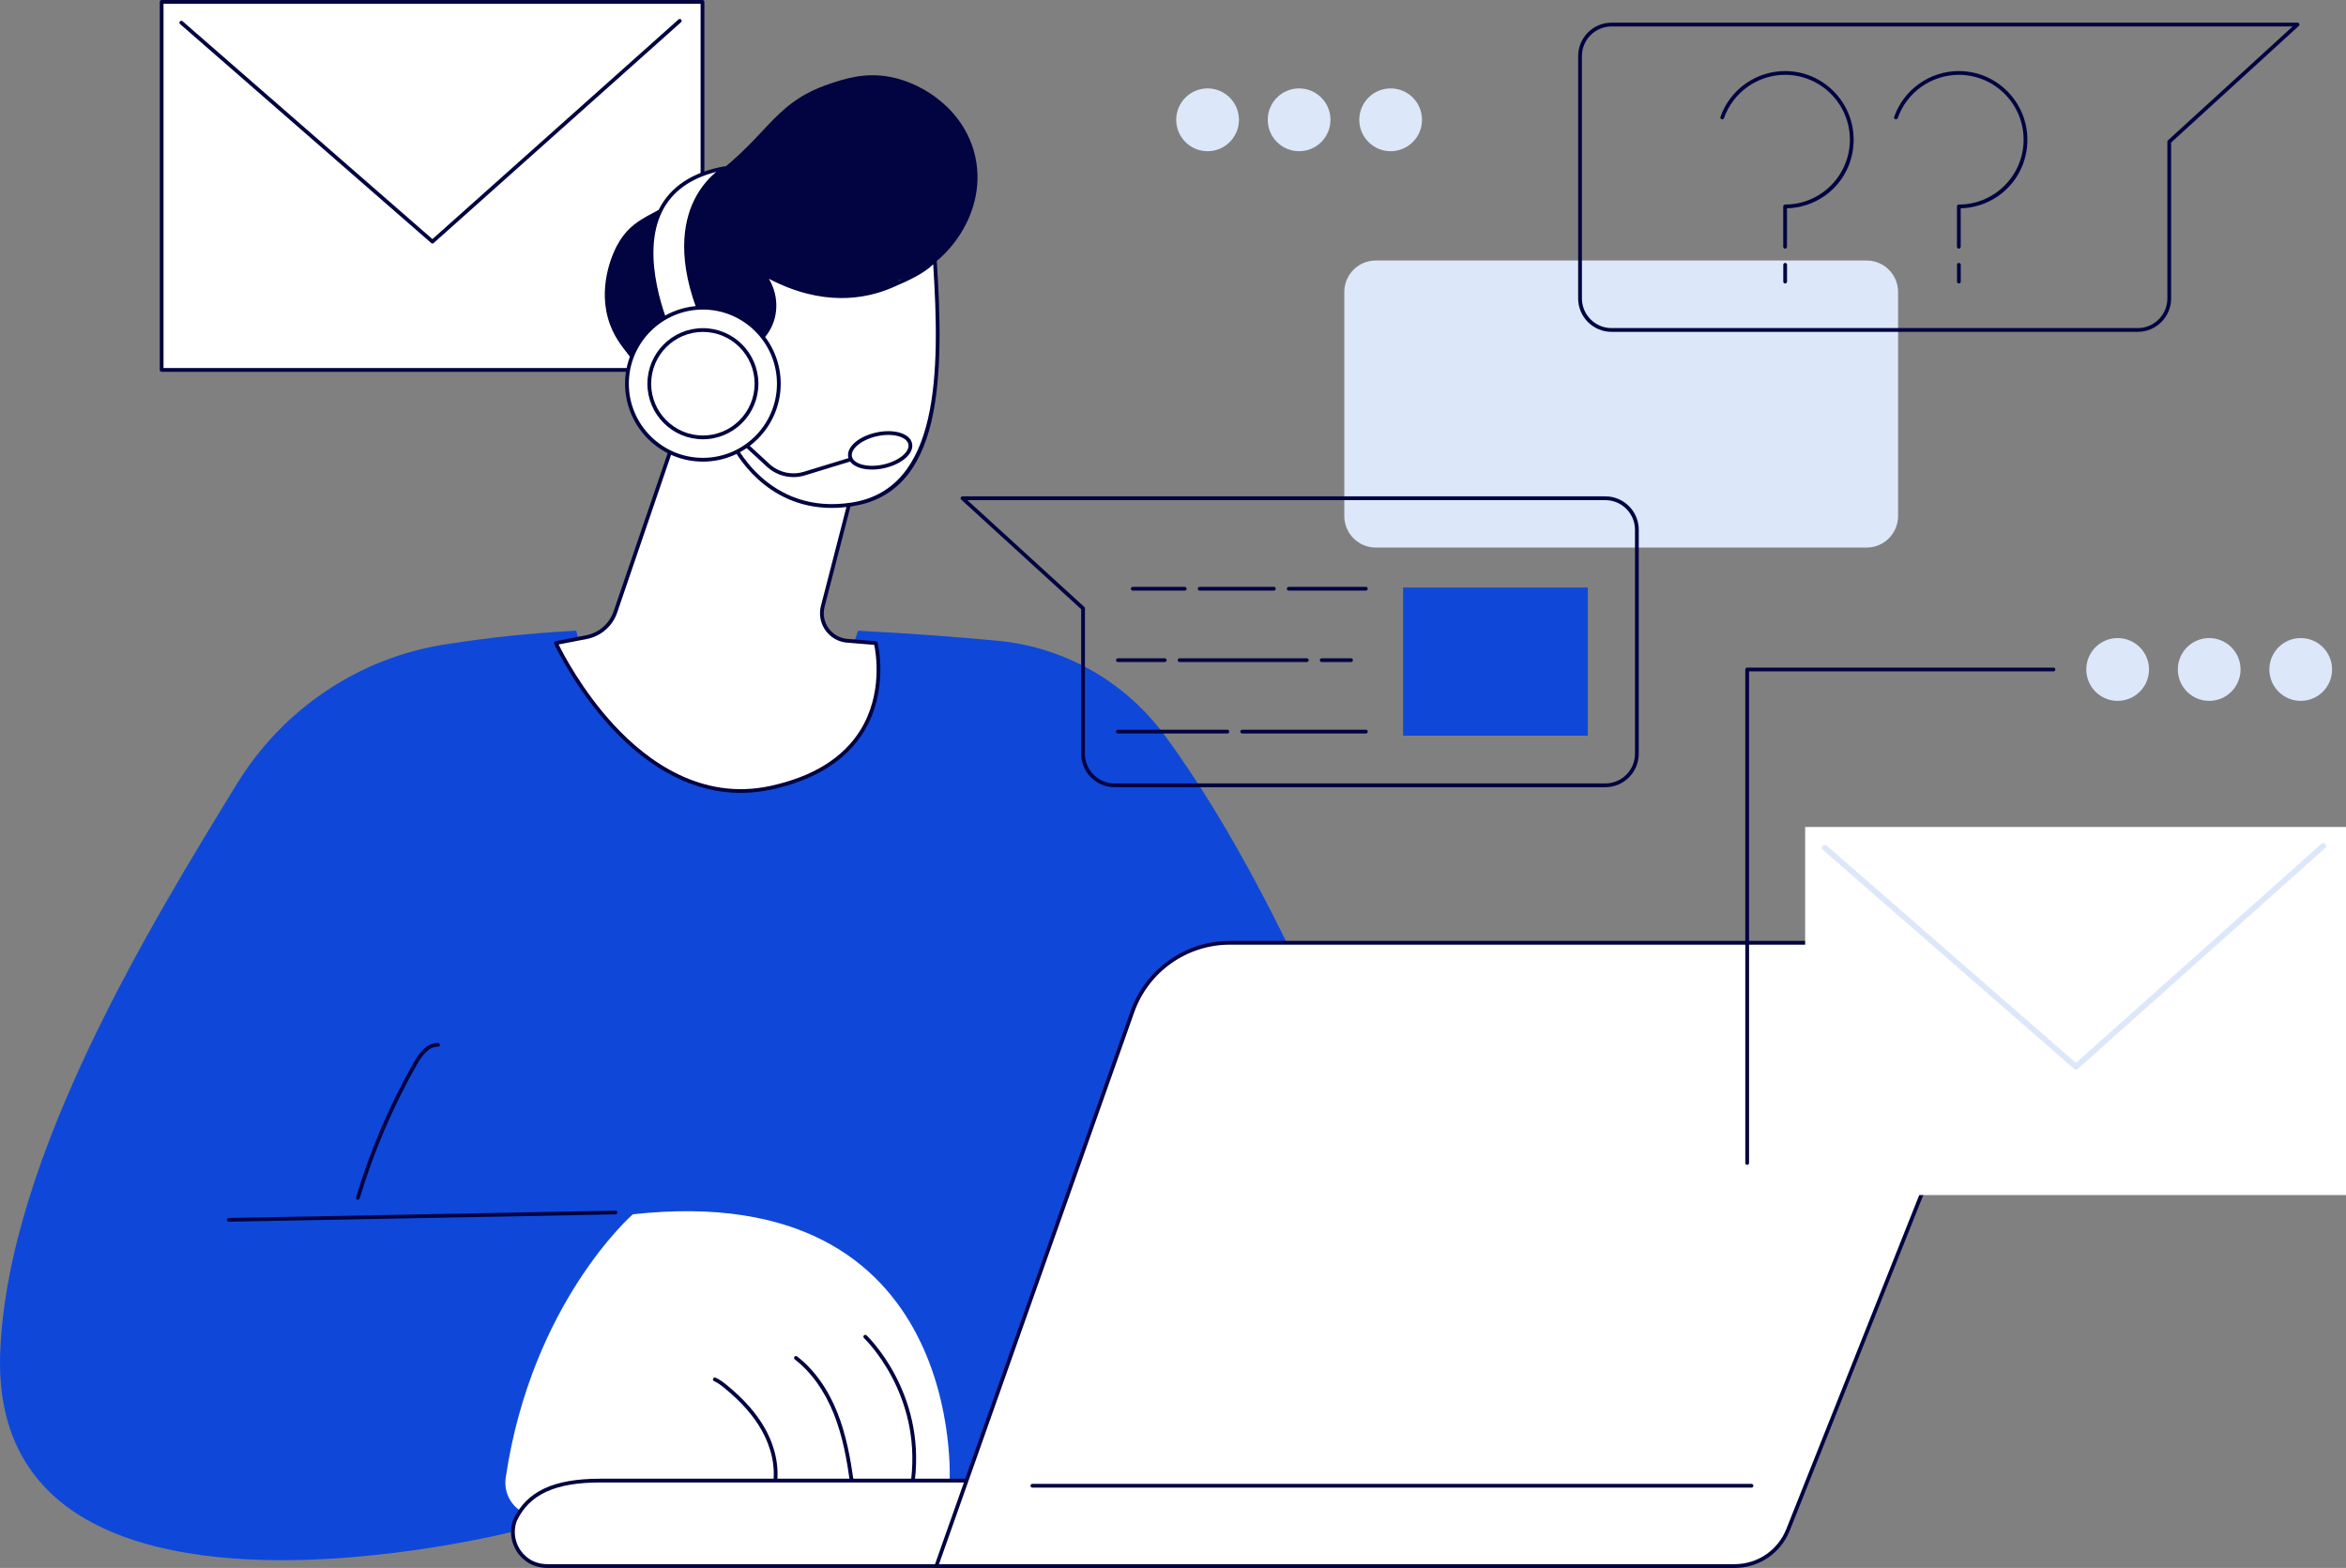 <svg width="585" height="391" viewBox="0 0 585 391" fill="none" xmlns="http://www.w3.org/2000/svg">
<rect x="0" y="0" width="585" height="391" fill="#808080" stroke="none"/>
<g clip-path="url(#clip0_6005_276)">
<path d="M175.174 0.47H40.306V92.253H175.174V0.47Z" fill="white"/>
<path d="M175.174 92.725H40.306C40.045 92.725 39.836 92.513 39.836 92.255V0.47C39.836 0.209 40.048 0 40.306 0H175.174C175.435 0 175.644 0.212 175.644 0.47V92.252C175.644 92.513 175.432 92.723 175.174 92.723V92.725ZM40.776 91.782H174.704V0.942H40.776V91.782Z" fill="#020341"/>
<path d="M107.836 60.718C107.725 60.718 107.616 60.68 107.527 60.603L44.906 6.004C44.71 5.833 44.691 5.536 44.861 5.339C45.032 5.143 45.331 5.123 45.525 5.294L107.832 59.62L169.199 4.843C169.393 4.67 169.69 4.688 169.863 4.882C170.036 5.076 170.019 5.373 169.824 5.546L108.148 60.598C108.058 60.677 107.947 60.718 107.834 60.718H107.836Z" fill="#020341"/>
<path d="M290.371 183.295C280.427 169.848 265.23 161.299 248.59 159.763C239.111 158.889 227.229 157.957 213.975 157.28C213.245 159.669 212.224 161.981 210.901 164.162C207.061 170.493 201.043 175.364 194.338 178.39C187.63 181.415 180.12 182.785 172.79 181.9C165.61 181.033 158.781 177.971 153.82 172.619C149.777 168.256 144.923 162.985 143.68 157.265C131.655 157.947 122.179 158.945 110.893 160.714C89.351 164.092 70.436 176.922 59.038 195.532C38.154 229.641 1.987 288.28 0.055 337.074C-3.061 415.712 128.556 381.793 128.556 381.793L267.734 371.187L350.724 306.892C350.724 306.892 324.893 229.976 290.371 183.293V183.295Z" fill="#0F48D9"/>
<path d="M126.114 368.463C125.134 375.087 131.833 380.202 137.946 377.49C150.445 371.948 163.986 369.149 177.657 369.288L236.791 369.882C236.791 369.882 241.406 293.596 157.804 302.811C157.804 302.811 132.575 324.787 126.114 368.465V368.463Z" fill="white"/>
<path d="M193.238 370.647C193.215 370.647 193.193 370.647 193.17 370.642C192.914 370.604 192.734 370.367 192.773 370.108C193.398 365.818 192.395 361.055 189.948 356.692C187.901 353.043 184.876 349.603 180.699 346.178C179.9 345.522 179.038 344.847 178.06 344.42C177.821 344.315 177.714 344.037 177.819 343.8C177.924 343.561 178.199 343.452 178.438 343.556C179.525 344.033 180.445 344.753 181.294 345.449C185.564 348.951 188.663 352.477 190.768 356.231C193.315 360.773 194.359 365.749 193.703 370.243C193.669 370.478 193.469 370.647 193.238 370.647Z" fill="#020341"/>
<path d="M212.35 369.551C212.12 369.551 211.919 369.382 211.885 369.145C211.168 364.072 210.135 358.139 207.921 352.584C205.628 346.83 202.26 342.131 198.18 338.995C197.975 338.837 197.935 338.54 198.095 338.335C198.253 338.13 198.547 338.089 198.754 338.247C202.968 341.486 206.442 346.323 208.796 352.235C211.048 357.882 212.092 363.886 212.818 369.012C212.854 369.271 212.675 369.508 212.419 369.544C212.395 369.548 212.374 369.548 212.353 369.548L212.35 369.551Z" fill="#020341"/>
<path d="M227.663 369.55C227.644 369.55 227.627 369.55 227.607 369.546C227.349 369.516 227.166 369.281 227.195 369.023C229.781 347.34 215.589 333.816 215.444 333.683C215.254 333.506 215.243 333.207 215.42 333.017C215.597 332.826 215.894 332.816 216.086 332.993C216.234 333.13 230.773 346.964 228.13 369.134C228.103 369.373 227.898 369.548 227.663 369.548V369.55Z" fill="#020341"/>
<path d="M430.857 390.53H136.567C134.823 390.53 133.081 390.081 131.645 389.092C128.278 386.774 127.111 382.629 128.443 379.067C131.914 371.781 139.086 369.215 149.69 369.215H450.168L446.27 379.826C443.866 386.263 437.723 390.528 430.86 390.528L430.857 390.53Z" fill="white"/>
<path d="M136.567 391C134.616 391 132.823 390.474 131.378 389.481C127.945 387.118 126.558 382.768 128.001 378.903C131.35 371.867 138.034 368.745 149.69 368.745H450.168C450.322 368.745 450.467 368.82 450.555 368.946C450.642 369.072 450.663 369.234 450.61 369.378L446.71 379.988C444.249 386.575 437.878 391 430.857 391H136.567ZM149.69 369.685C138.446 369.685 132.023 372.64 128.867 379.268C127.591 382.689 128.838 386.584 131.912 388.703C133.199 389.59 134.808 390.058 136.567 390.058H430.857C437.488 390.058 443.506 385.879 445.828 379.661L449.494 369.685H149.69Z" fill="#020341"/>
<path d="M432.522 390.53C438.408 390.53 443.698 386.938 445.877 381.464L497.976 250.554C499.359 247.08 498.93 243.146 496.836 240.05C494.739 236.955 491.249 235.102 487.513 235.102H306.644C295.744 235.102 286.029 241.978 282.391 252.263L233.489 390.528H432.525L432.522 390.53Z" fill="white"/>
<path d="M432.522 391H233.489C233.335 391 233.192 390.925 233.104 390.801C233.017 390.677 232.993 390.517 233.045 390.372L281.947 252.107C285.644 241.655 295.569 234.632 306.644 234.632H487.513C491.409 234.632 495.04 236.559 497.224 239.787C499.41 243.016 499.854 247.105 498.413 250.729L446.315 381.639C444.052 387.327 438.638 391.002 432.522 391.002V391ZM234.155 390.058H432.522C438.25 390.058 443.32 386.615 445.44 381.289L497.538 250.379C498.864 247.046 498.456 243.283 496.445 240.315C494.434 237.345 491.095 235.574 487.513 235.574H306.644C295.966 235.574 286.398 242.345 282.833 252.421L234.152 390.058H234.155Z" fill="#020341"/>
<path d="M436.756 370.969H257.436C257.176 370.969 256.966 370.758 256.966 370.499C256.966 370.241 257.178 370.029 257.436 370.029H436.756C437.016 370.029 437.225 370.241 437.225 370.499C437.225 370.758 437.014 370.969 436.756 370.969Z" fill="#020341"/>
<path d="M57.034 304.666C56.778 304.666 56.568 304.461 56.564 304.204C56.56 303.944 56.767 303.73 57.025 303.724L153.466 301.89C153.722 301.875 153.94 302.093 153.946 302.352C153.951 302.613 153.743 302.826 153.485 302.833L57.044 304.666C57.044 304.666 57.038 304.666 57.036 304.666H57.034Z" fill="#020341"/>
<path d="M89.238 299.188C89.193 299.188 89.149 299.181 89.104 299.168C88.854 299.094 88.713 298.831 88.788 298.581C92.295 286.889 97.132 275.582 103.167 264.974C104.386 262.831 106.331 259.992 109.254 260.09C109.514 260.098 109.717 260.316 109.708 260.577C109.7 260.838 109.476 261.041 109.221 261.032C106.828 260.945 105.082 263.511 103.985 265.44C97.986 275.984 93.177 287.225 89.689 298.85C89.627 299.053 89.441 299.186 89.238 299.186V299.188Z" fill="#020341"/>
<path d="M170.683 102.179L153.453 152.614C152.352 155.838 149.615 158.225 146.274 158.876L138.604 160.37C138.604 160.37 158.549 203.719 192.162 196.457C225.776 189.195 218.383 160.37 218.383 160.37L211.272 159.795C207.016 159.451 204.095 155.347 205.165 151.206L213.157 120.212C213.157 120.212 180.586 93.927 170.683 102.181V102.179Z" fill="white"/>
<path d="M184.725 197.733C173.411 197.733 162.376 192.203 152.433 181.456C143.3 171.585 138.226 160.675 138.177 160.566C138.117 160.436 138.119 160.282 138.185 160.154C138.252 160.026 138.373 159.934 138.514 159.906L146.184 158.413C149.35 157.797 151.965 155.515 153.009 152.46L170.239 102.025C170.266 101.944 170.315 101.871 170.384 101.816C180.464 93.41 212.111 118.759 213.454 119.84C213.597 119.956 213.661 120.146 213.614 120.325L205.622 151.319C205.148 153.159 205.506 155.101 206.608 156.648C207.707 158.195 209.424 159.169 211.313 159.323L218.424 159.897C218.624 159.915 218.791 160.056 218.842 160.25C218.872 160.368 221.786 172.138 215.38 182.516C210.933 189.718 203.156 194.564 192.265 196.916C189.746 197.461 187.229 197.73 184.727 197.73L184.725 197.733ZM139.293 160.714C140.433 163.028 145.26 172.322 153.139 180.832C161.437 189.793 174.922 199.698 192.064 195.996C202.691 193.701 210.263 189 214.571 182.031C220.183 172.948 218.409 162.743 218.001 160.81L211.236 160.263C209.069 160.088 207.101 158.97 205.839 157.197C204.578 155.423 204.166 153.195 204.71 151.086L212.626 120.387C209.678 118.054 180.265 95.154 171.086 102.459L153.899 152.765C152.747 156.139 149.86 158.656 146.366 159.338L139.296 160.714H139.293Z" fill="#020341"/>
<path d="M243.278 39.474C246.222 54.024 234.908 67.218 225.123 69.647C224.777 69.733 224.429 69.809 224.089 69.884C223.88 70.604 223.624 71.326 223.297 72.038C219.448 80.471 208.431 84.573 199.179 83.734C196.496 86.608 193.003 90.607 189.3 95.665C177.469 111.817 169.071 104.553 156.781 88.56C155.144 86.43 152.785 83.712 151.562 79.204C149.13 70.252 153.336 62.188 153.872 61.199C157.883 53.77 163.044 54.048 174.391 46.418C191.641 34.818 191.94 25.951 206.768 20.943C210.692 19.616 215.634 18.014 221.799 19.146C230.771 20.793 240.954 27.981 243.278 39.474Z" fill="#020341"/>
<path d="M182.424 110.023C182.424 110.023 190.77 129.321 212.634 125.755C234.498 122.191 235.051 94.346 233.1 64.761C230.914 67.558 226.021 69.707 222.159 71.352C206.435 78.046 192.295 69.269 190.211 68.147C193.958 72.756 193.964 79.012 190.809 83.249C189.067 85.586 185.784 87.274 179.977 87.375C179.977 87.375 177.208 78.106 168.96 83.486C160.711 88.866 163.779 111.563 182.424 110.023Z" fill="white"/>
<path d="M207.423 126.661C190.713 126.661 183.239 112.773 182.135 110.516C174.047 111.063 167.728 107.004 165.196 99.603C162.965 93.082 164.505 85.83 168.704 83.091C171.293 81.403 173.65 80.929 175.703 81.683C178.577 82.736 179.928 85.847 180.312 86.896C185.19 86.757 188.593 85.437 190.431 82.969C193.59 78.728 193.349 72.756 189.846 68.447C189.703 68.271 189.705 68.021 189.848 67.848C189.991 67.675 190.237 67.628 190.433 67.733C190.542 67.79 190.683 67.87 190.854 67.966C204.42 75.581 215.264 73.775 221.974 70.919C225.383 69.468 230.536 67.273 232.729 64.47C232.848 64.316 233.051 64.252 233.239 64.31C233.424 64.368 233.557 64.534 233.57 64.729C234.458 78.202 234.998 93.537 232.257 105.124C229.292 117.657 222.898 124.558 212.711 126.218C210.854 126.522 209.093 126.658 207.423 126.661ZM182.424 109.551C182.609 109.551 182.78 109.662 182.855 109.835C182.936 110.025 191.323 128.752 212.557 125.291C234.227 121.759 234.436 92.983 232.703 65.912C230.348 68.256 226.314 70.096 222.343 71.788C215.663 74.632 205.011 76.469 191.737 69.519C194.361 73.955 194.209 79.474 191.184 83.533C189.12 86.304 185.352 87.755 179.984 87.847C179.981 87.847 179.979 87.847 179.975 87.847C179.768 87.847 179.584 87.71 179.525 87.511C179.514 87.473 178.331 83.648 175.375 82.567C173.614 81.924 171.543 82.367 169.216 83.883C165.363 86.396 163.988 93.169 166.084 99.299C168.503 106.365 174.591 110.2 182.383 109.555C182.396 109.555 182.409 109.555 182.421 109.555L182.424 109.551Z" fill="#020341"/>
<path d="M181.138 101.771C180.942 101.771 180.761 101.647 180.692 101.453C180.21 100.038 179.71 98.577 178.842 97.365C177.909 96.064 176.649 95.269 175.383 95.182C175.123 95.165 174.929 94.938 174.946 94.68C174.965 94.419 175.191 94.222 175.447 94.242C176.993 94.348 178.508 95.286 179.606 96.816C180.556 98.141 181.079 99.668 181.583 101.149C181.666 101.395 181.536 101.664 181.29 101.747C181.241 101.765 181.188 101.773 181.138 101.773V101.771Z" fill="#020341"/>
<path d="M180.79 41.927C180.79 41.927 163.162 51.232 175.332 79.845L167.498 84.095C167.498 84.095 149.777 47.484 180.793 41.929L180.79 41.927Z" fill="white"/>
<path d="M167.495 84.565C167.446 84.565 167.399 84.558 167.35 84.541C167.229 84.503 167.126 84.413 167.071 84.298C166.691 83.514 157.84 64.927 164.338 52.163C167.226 46.49 172.732 42.89 180.705 41.463C180.929 41.422 181.158 41.553 181.232 41.773C181.309 41.993 181.213 42.234 181.008 42.343C180.966 42.367 176.668 44.696 173.891 50.415C171.321 55.708 169.56 65.079 175.761 79.659C175.857 79.883 175.765 80.142 175.552 80.257L167.717 84.507C167.647 84.546 167.57 84.565 167.493 84.565H167.495ZM178.605 42.873C172.158 44.482 167.647 47.745 165.179 52.588C159.435 63.867 166.398 80.505 167.713 83.439L174.732 79.633C168.576 64.914 170.422 55.374 173.076 49.947C174.796 46.431 177.025 44.161 178.607 42.873H178.605Z" fill="#020341"/>
<path d="M197.868 118.977C195.45 118.977 193.069 118.08 191.246 116.4L178.839 104.972C178.647 104.796 178.637 104.497 178.812 104.305C178.987 104.113 179.285 104.102 179.475 104.277L191.883 115.706C194.175 117.819 197.452 118.563 200.432 117.65L219.339 111.856C219.589 111.779 219.852 111.92 219.927 112.168C220.003 112.415 219.862 112.68 219.615 112.755L200.708 118.55C199.777 118.836 198.818 118.975 197.868 118.975V118.977Z" fill="#020341"/>
<path d="M220.348 116.295C224.487 115.39 227.453 112.869 226.971 110.665C226.49 108.46 222.744 107.408 218.604 108.313C214.465 109.219 211.499 111.74 211.981 113.944C212.462 116.148 216.208 117.201 220.348 116.295Z" fill="white"/>
<path d="M217.435 117.095C216.443 117.095 215.503 116.977 214.667 116.742C212.91 116.249 211.793 115.292 211.522 114.046C210.978 111.55 214.045 108.831 218.505 107.854C220.582 107.401 222.636 107.405 224.288 107.871C226.045 108.365 227.161 109.322 227.432 110.568C227.977 113.063 224.909 115.783 220.45 116.759C219.425 116.984 218.404 117.095 217.435 117.095ZM221.521 108.461C220.62 108.461 219.668 108.566 218.708 108.777C214.893 109.61 212.024 111.933 212.442 113.847C212.636 114.736 213.516 115.441 214.921 115.836C216.428 116.26 218.319 116.262 220.247 115.841C224.062 115.007 226.931 112.685 226.512 110.771C226.318 109.882 225.438 109.177 224.034 108.781C223.278 108.57 222.426 108.463 221.521 108.463V108.461Z" fill="#020341"/>
<path d="M175.274 114.644C185.732 114.644 194.209 106.156 194.209 95.686C194.209 85.216 185.732 76.728 175.274 76.728C164.817 76.728 156.339 85.216 156.339 95.686C156.339 106.156 164.817 114.644 175.274 114.644Z" fill="white"/>
<path d="M175.274 115.117C164.573 115.117 155.868 106.401 155.868 95.686C155.868 84.971 164.573 76.256 175.274 76.256C185.976 76.256 194.681 84.971 194.681 95.686C194.681 106.401 185.976 115.117 175.274 115.117ZM175.274 77.198C165.094 77.198 156.809 85.492 156.809 95.686C156.809 105.88 165.092 114.174 175.274 114.174C185.457 114.174 193.74 105.88 193.74 95.686C193.74 85.492 185.457 77.198 175.274 77.198Z" fill="#020341"/>
<path d="M175.274 109.07C182.657 109.07 188.642 103.078 188.642 95.686C188.642 88.294 182.657 82.302 175.274 82.302C167.892 82.302 161.907 88.294 161.907 95.686C161.907 103.078 167.892 109.07 175.274 109.07Z" fill="white"/>
<path d="M175.274 109.542C167.645 109.542 161.437 103.327 161.437 95.686C161.437 88.046 167.645 81.83 175.274 81.83C182.904 81.83 189.114 88.046 189.114 95.686C189.114 103.327 182.906 109.542 175.274 109.542ZM175.274 82.772C168.164 82.772 162.378 88.565 162.378 95.686C162.378 102.807 168.164 108.6 175.274 108.6C182.385 108.6 188.172 102.807 188.172 95.686C188.172 88.565 182.387 82.772 175.274 82.772Z" fill="#020341"/>
<path d="M465.455 136.547H343.071C338.731 136.547 335.215 133.026 335.215 128.68V72.826C335.215 68.483 338.733 64.96 343.071 64.96H465.455C469.795 64.96 473.311 68.481 473.311 72.826V128.68C473.311 133.023 469.793 136.547 465.455 136.547Z" fill="#DCE7FA"/>
<path d="M533.07 82.755H401.857C397.265 82.755 393.529 79.014 393.529 74.418V13.988C393.529 9.39 397.265 5.651 401.857 5.651H572.911C573.105 5.651 573.28 5.771 573.351 5.953C573.421 6.134 573.372 6.339 573.229 6.472L541.398 35.545V74.42C541.398 79.018 537.662 82.757 533.07 82.757V82.755ZM401.857 6.594C397.784 6.594 394.471 9.912 394.471 13.988V74.418C394.471 78.497 397.784 81.813 401.857 81.813H533.07C537.144 81.813 540.457 78.495 540.457 74.418V35.335C540.457 35.203 540.512 35.077 540.61 34.987L571.698 6.594H401.857Z" fill="#020341"/>
<path d="M445.137 61.994C444.876 61.994 444.667 61.782 444.667 61.524V51.475C444.667 51.215 444.878 51.005 445.137 51.005C454.043 51.005 461.288 43.752 461.288 34.833C461.288 25.915 454.043 18.661 445.137 18.661C438.299 18.661 432.177 22.997 429.901 29.449C429.814 29.695 429.547 29.823 429.301 29.738C429.056 29.65 428.928 29.383 429.013 29.137C431.421 22.308 437.9 17.721 445.134 17.721C454.559 17.721 462.227 25.398 462.227 34.836C462.227 44.273 454.813 51.691 445.604 51.943V61.526C445.604 61.787 445.393 61.996 445.134 61.996L445.137 61.994Z" fill="#020341"/>
<path d="M445.149 70.692C444.889 70.692 444.68 70.48 444.68 70.222V66.034C444.68 65.773 444.891 65.564 445.149 65.564C445.408 65.564 445.619 65.775 445.619 66.034V70.222C445.619 70.482 445.408 70.692 445.149 70.692Z" fill="#020341"/>
<path d="M488.457 61.994C488.196 61.994 487.987 61.782 487.987 61.524V51.475C487.987 51.215 488.198 51.005 488.457 51.005C497.363 51.005 504.608 43.752 504.608 34.833C504.608 25.915 497.363 18.661 488.457 18.661C481.619 18.661 475.497 22.997 473.221 29.449C473.134 29.695 472.867 29.823 472.621 29.738C472.376 29.65 472.248 29.383 472.333 29.137C474.741 22.308 481.22 17.721 488.455 17.721C497.879 17.721 505.547 25.398 505.547 34.836C505.547 44.273 498.133 51.691 488.924 51.943V61.526C488.924 61.787 488.713 61.996 488.455 61.996L488.457 61.994Z" fill="#020341"/>
<path d="M488.47 70.692C488.209 70.692 488 70.48 488 70.222V66.034C488 65.773 488.211 65.564 488.47 65.564C488.728 65.564 488.939 65.775 488.939 66.034V70.222C488.939 70.482 488.728 70.692 488.47 70.692Z" fill="#020341"/>
<path d="M400.314 196.303H277.929C273.338 196.303 269.602 192.564 269.602 187.966V151.913L239.692 124.596C239.549 124.466 239.5 124.259 239.57 124.077C239.641 123.896 239.816 123.776 240.01 123.776H400.316C404.908 123.776 408.643 127.515 408.643 132.113V187.966C408.643 192.564 404.908 196.303 400.316 196.303H400.314ZM241.223 124.718L270.39 151.357C270.488 151.447 270.543 151.573 270.543 151.706V187.968C270.543 192.047 273.856 195.363 277.929 195.363H400.314C404.387 195.363 407.7 192.045 407.7 187.968V132.115C407.7 128.036 404.387 124.72 400.314 124.72H241.223V124.718Z" fill="#020341"/>
<path d="M395.935 146.516H349.876V183.454H395.935V146.516Z" fill="#0F48D9"/>
<path d="M340.599 147.279H321.358C321.098 147.279 320.889 147.067 320.889 146.809C320.889 146.55 321.1 146.339 321.358 146.339H340.599C340.859 146.339 341.068 146.55 341.068 146.809C341.068 147.067 340.857 147.279 340.599 147.279Z" fill="#020341"/>
<path d="M317.653 147.279H299.138C298.878 147.279 298.668 147.067 298.668 146.809C298.668 146.55 298.88 146.339 299.138 146.339H317.653C317.913 146.339 318.122 146.55 318.122 146.809C318.122 147.067 317.911 147.279 317.653 147.279Z" fill="#020341"/>
<path d="M295.43 147.279H282.47C282.209 147.279 282 147.067 282 146.809C282 146.55 282.212 146.339 282.47 146.339H295.43C295.69 146.339 295.899 146.55 295.899 146.809C295.899 147.067 295.688 147.279 295.43 147.279Z" fill="#020341"/>
<path d="M336.893 165.096H329.573C329.312 165.096 329.103 164.884 329.103 164.626C329.103 164.367 329.315 164.156 329.573 164.156H336.893C337.153 164.156 337.363 164.367 337.363 164.626C337.363 164.884 337.151 165.096 336.893 165.096Z" fill="#020341"/>
<path d="M325.865 165.096H294.145C293.884 165.096 293.675 164.884 293.675 164.626C293.675 164.367 293.887 164.156 294.145 164.156H325.865C326.125 164.156 326.334 164.367 326.334 164.626C326.334 164.884 326.123 165.096 325.865 165.096Z" fill="#020341"/>
<path d="M290.437 165.096H278.762C278.502 165.096 278.292 164.884 278.292 164.626C278.292 164.367 278.504 164.156 278.762 164.156H290.437C290.697 164.156 290.906 164.367 290.906 164.626C290.906 164.884 290.695 165.096 290.437 165.096Z" fill="#020341"/>
<path d="M340.599 182.911H309.765C309.504 182.911 309.295 182.7 309.295 182.441C309.295 182.183 309.506 181.971 309.765 181.971H340.599C340.859 181.971 341.068 182.183 341.068 182.441C341.068 182.7 340.857 182.911 340.599 182.911Z" fill="#020341"/>
<path d="M306.057 182.911H278.762C278.502 182.911 278.292 182.7 278.292 182.441C278.292 182.183 278.504 181.971 278.762 181.971H306.057C306.317 181.971 306.526 182.183 306.526 182.441C306.526 182.7 306.315 182.911 306.057 182.911Z" fill="#020341"/>
<path d="M573.709 174.777C578.029 174.777 581.531 171.271 581.531 166.946C581.531 162.622 578.029 159.116 573.709 159.116C569.39 159.116 565.888 162.622 565.888 166.946C565.888 171.271 569.39 174.777 573.709 174.777Z" fill="#DCE7FA"/>
<path d="M550.885 174.777C555.205 174.777 558.706 171.271 558.706 166.946C558.706 162.622 555.205 159.116 550.885 159.116C546.565 159.116 543.063 162.622 543.063 166.946C543.063 171.271 546.565 174.777 550.885 174.777Z" fill="#DCE7FA"/>
<path d="M528.058 174.777C532.378 174.777 535.88 171.271 535.88 166.946C535.88 162.622 532.378 159.116 528.058 159.116C523.738 159.116 520.237 162.622 520.237 166.946C520.237 171.271 523.738 174.777 528.058 174.777Z" fill="#DCE7FA"/>
<path d="M435.675 290.483C435.415 290.483 435.206 290.271 435.206 290.013V166.946C435.206 166.685 435.417 166.476 435.675 166.476H512.06C512.321 166.476 512.53 166.688 512.53 166.946C512.53 167.205 512.319 167.416 512.06 167.416H436.145V290.013C436.145 290.274 435.934 290.483 435.675 290.483Z" fill="#020341"/>
<path d="M346.775 37.707C351.094 37.707 354.596 34.201 354.596 29.876C354.596 25.551 351.094 22.045 346.775 22.045C342.455 22.045 338.953 25.551 338.953 29.876C338.953 34.201 342.455 37.707 346.775 37.707Z" fill="#DCE7FA"/>
<path d="M323.948 37.707C328.268 37.707 331.77 34.201 331.77 29.876C331.77 25.551 328.268 22.045 323.948 22.045C319.628 22.045 316.126 25.551 316.126 29.876C316.126 34.201 319.628 37.707 323.948 37.707Z" fill="#DCE7FA"/>
<path d="M301.123 37.707C305.443 37.707 308.945 34.201 308.945 29.876C308.945 25.551 305.443 22.045 301.123 22.045C296.803 22.045 293.302 25.551 293.302 29.876C293.302 34.201 296.803 37.707 301.123 37.707Z" fill="#DCE7FA"/>
<path d="M585 206.228H450.132V298.01H585V206.228Z" fill="white"/>
<path d="M517.66 266.711C517.493 266.711 517.329 266.653 517.197 266.538L454.576 211.939C454.282 211.683 454.252 211.236 454.508 210.941C454.764 210.649 455.21 210.617 455.505 210.873L517.656 265.062L578.867 210.424C579.157 210.164 579.603 210.191 579.864 210.482C580.124 210.773 580.099 211.219 579.806 211.48L518.13 266.532C517.995 266.651 517.829 266.711 517.66 266.711Z" fill="#DCE7FA"/>
</g>
<defs>
<clipPath id="clip0_6005_276">
<rect width="585" height="391" fill="white"/>
</clipPath>
</defs>
</svg>
